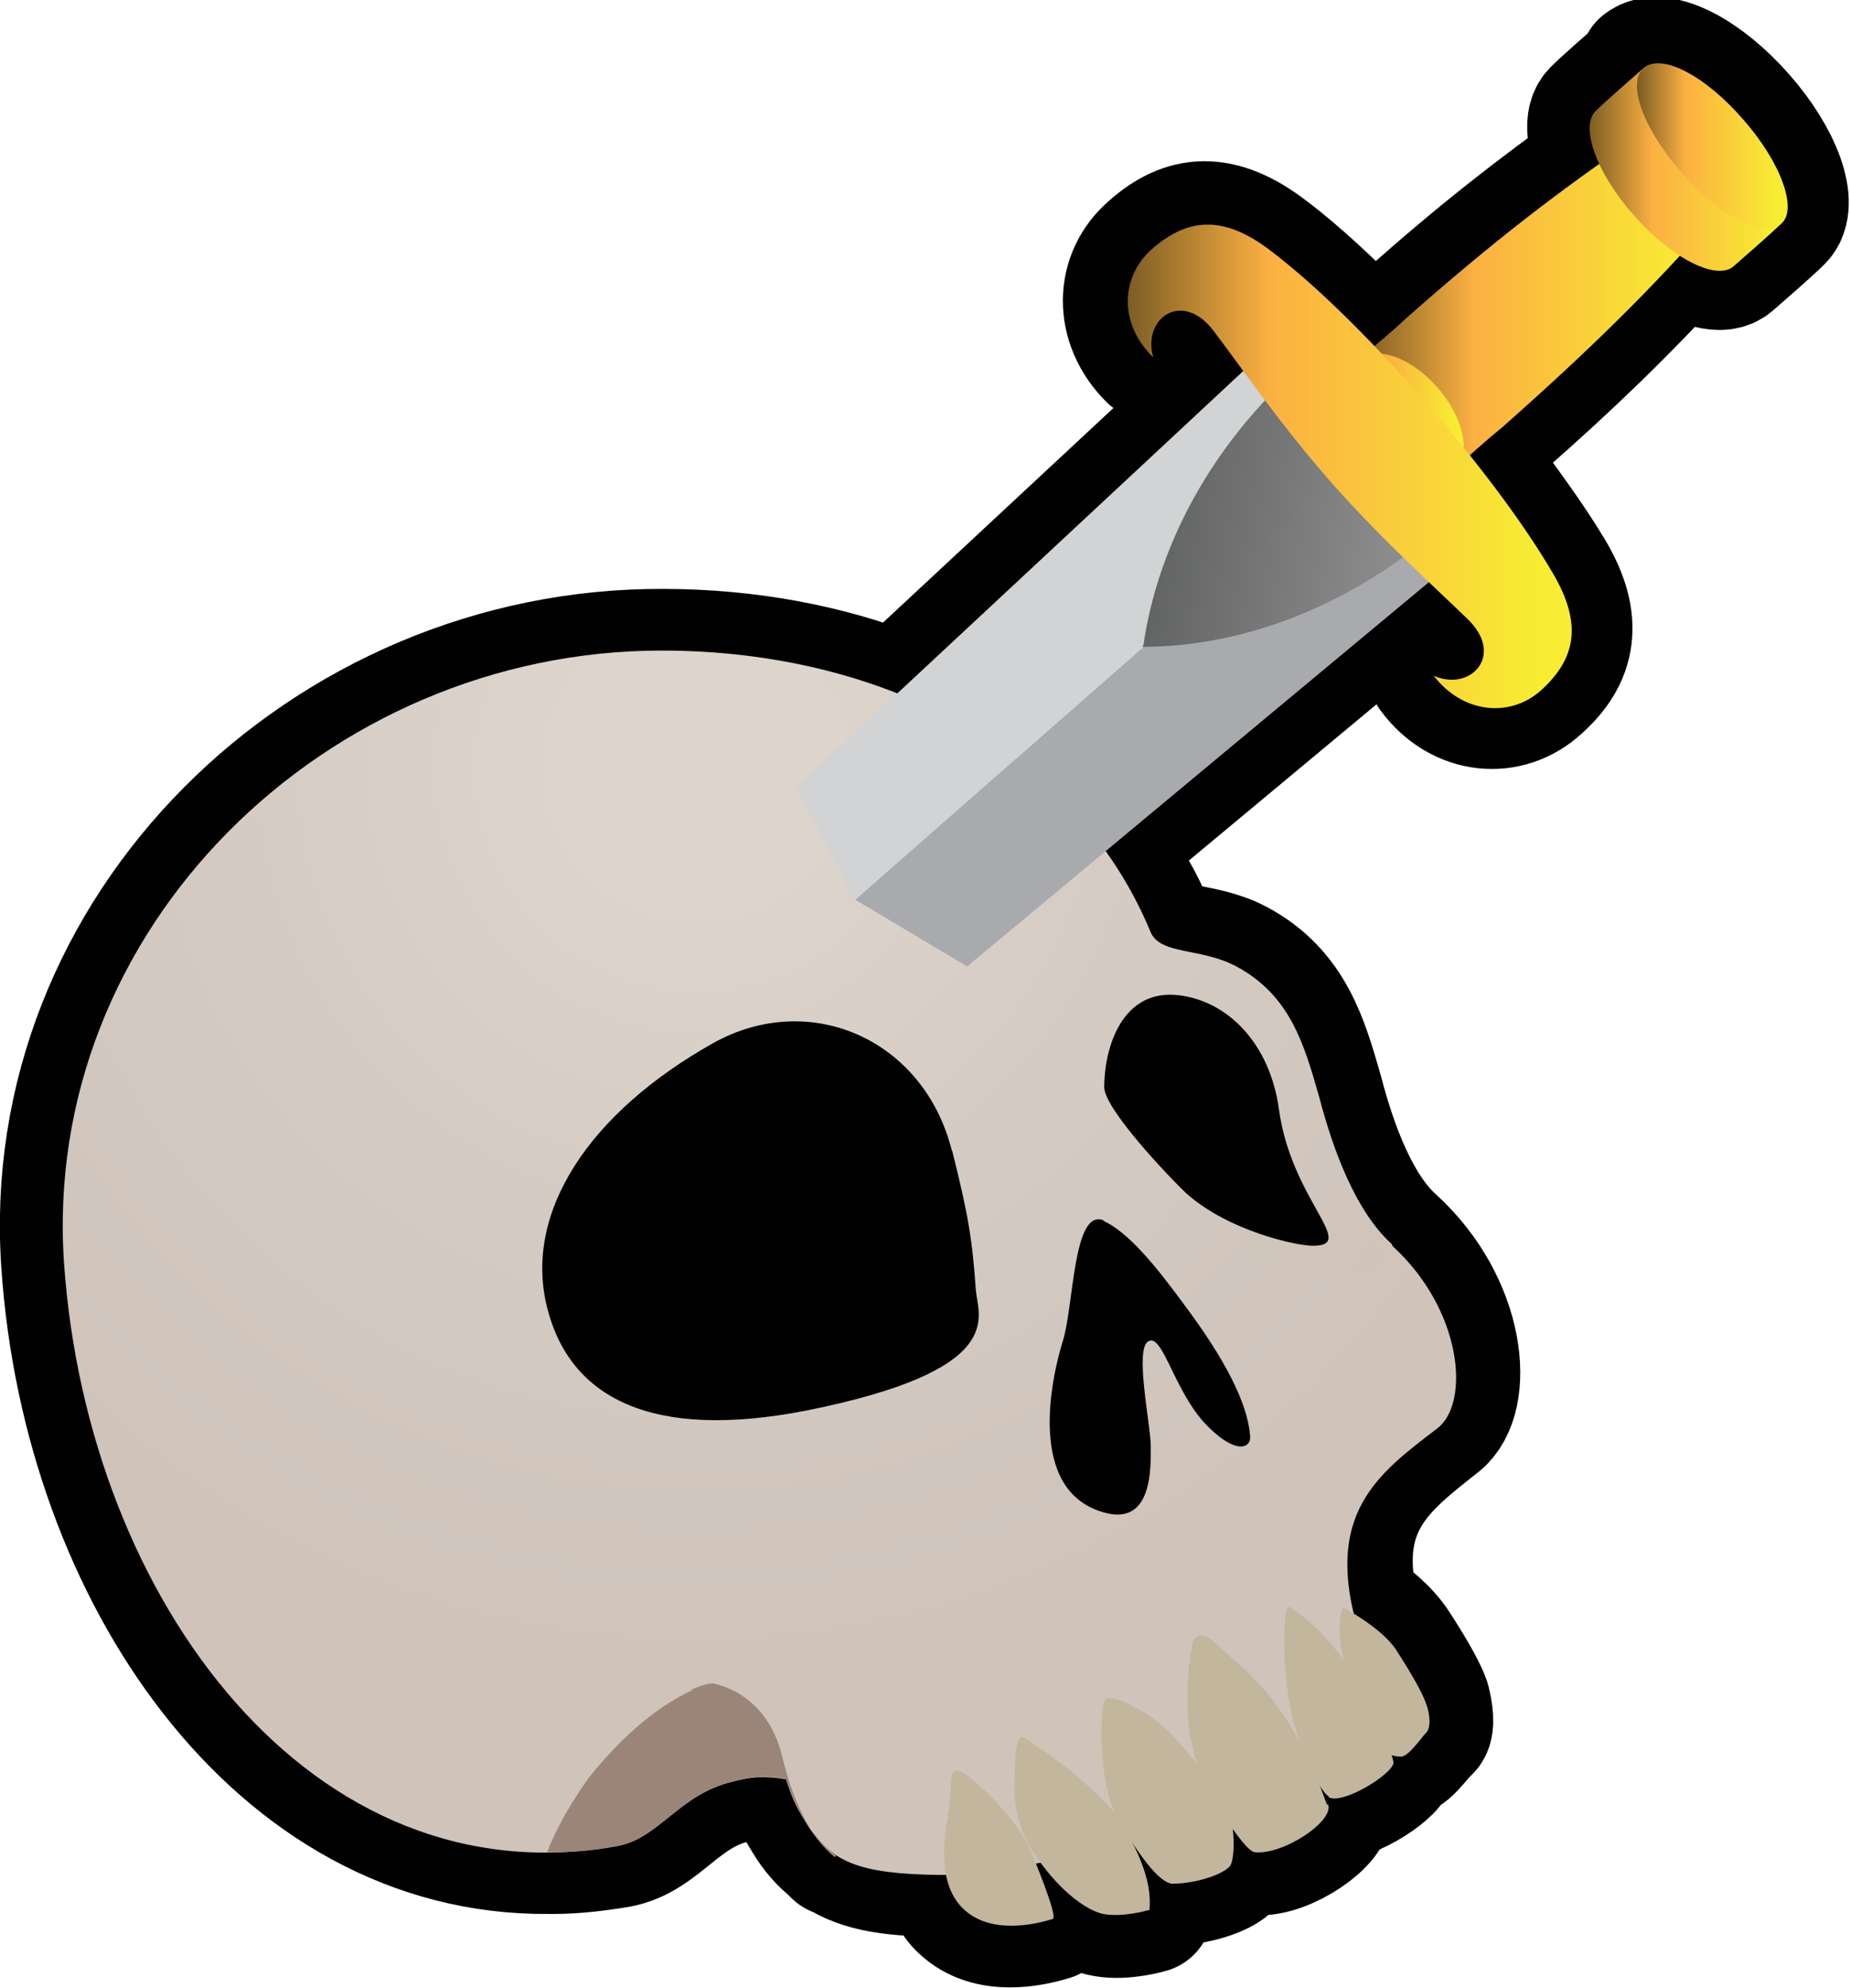 <?xml version="1.0" encoding="UTF-8"?>
<svg id="Layer_1" xmlns="http://www.w3.org/2000/svg" xmlns:xlink="http://www.w3.org/1999/xlink" viewBox="0 0 14.71 15.8">
  <defs>
    <style>
      .cls-1, .cls-2 {
        fill: none;
      }

      .cls-3 {
        fill: #010101;
      }

      .cls-4 {
        fill: url(#linear-gradient-8);
      }

      .cls-5 {
        fill: url(#linear-gradient-7);
      }

      .cls-6 {
        fill: url(#linear-gradient-5);
      }

      .cls-7 {
        fill: url(#linear-gradient-6);
      }

      .cls-8 {
        fill: url(#linear-gradient-4);
      }

      .cls-9 {
        fill: url(#linear-gradient-3);
      }

      .cls-10 {
        fill: url(#linear-gradient-2);
      }

      .cls-11 {
        fill: url(#radial-gradient);
      }

      .cls-12 {
        fill: #d2d3d4;
      }

      .cls-13 {
        fill: url(#linear-gradient);
      }

      .cls-14 {
        fill: #a8aaad;
      }

      .cls-15 {
        fill: #9b8579;
      }

      .cls-16 {
        fill: #d1c5bb;
        opacity: .5;
      }

      .cls-2 {
        stroke: #010101;
        stroke-linecap: round;
        stroke-linejoin: round;
      }

      .cls-17 {
        fill: #c2b69c;
      }
    </style>
    <radialGradient id="radial-gradient" cx="5.54" cy="6.1" fx="5.54" fy="6.1" r="7.24" gradientUnits="userSpaceOnUse">
      <stop offset=".15" stop-color="#ddd4cc"/>
      <stop offset=".5" stop-color="#d5cbc2"/>
      <stop offset="1" stop-color="#cfc3ba"/>
    </radialGradient>
    <linearGradient id="linear-gradient" x1="-7275.89" y1="-8462.64" x2="-7263.42" y2="-8473.59" gradientTransform="translate(262.93 -1789.67) rotate(-131.33) scale(.16)" gradientUnits="userSpaceOnUse">
      <stop offset="0" stop-color="#989898"/>
      <stop offset="1" stop-color="#5e5f5f"/>
    </linearGradient>
    <linearGradient id="linear-gradient-2" x1="-7274.9" y1="-8461.21" x2="-7262.25" y2="-8472.33" xlink:href="#linear-gradient"/>
    <linearGradient id="linear-gradient-3" x1="10.81" y1="2.4" x2="13.63" y2="2.4" gradientUnits="userSpaceOnUse">
      <stop offset="0" stop-color="#7b5c24"/>
      <stop offset=".32" stop-color="#fbb042"/>
      <stop offset=".93" stop-color="#f8ed33"/>
    </linearGradient>
    <linearGradient id="linear-gradient-4" x1="10.74" y1="3.29" x2="11.64" y2="3.29" xlink:href="#linear-gradient-3"/>
    <linearGradient id="linear-gradient-5" x1="-7272.7" y1="-8440.89" x2="-7267.27" y2="-8440.89" gradientTransform="translate(262.93 -1789.67) rotate(-131.33) scale(.16)" gradientUnits="userSpaceOnUse">
      <stop offset="0" stop-color="#8c7447"/>
      <stop offset=".37" stop-color="#8a7143"/>
      <stop offset=".67" stop-color="#856a39"/>
      <stop offset=".94" stop-color="#7d5f28"/>
      <stop offset="1" stop-color="#7b5c24"/>
    </linearGradient>
    <linearGradient id="linear-gradient-6" x1="12.63" y1="1.33" x2="14.21" y2="1.33" xlink:href="#linear-gradient-3"/>
    <linearGradient id="linear-gradient-7" x1="13.02" y1="1.16" x2="14.21" y2="1.16" xlink:href="#linear-gradient-3"/>
    <linearGradient id="linear-gradient-8" x1="8.95" y1="3.7" x2="12.49" y2="3.7" xlink:href="#linear-gradient-3"/>
  </defs>
  <path class="cls-2" d="M13.07.54c-.08.07-.31.27-.38.34-.08.07-.05.23.03.42-.49.35-.97.72-1.54,1.23-.11.09-.18.16-.26.23-.32-.33-.6-.59-.84-.77-.38-.29-.66-.26-.93-.02-.26.22-.27.6,0,.87-.09-.31.23-.54.48-.21.08.1.16.22.25.34l-2.74,2.55c-.56-.22-1.2-.34-1.87-.34C2.6,5.17.32,7.38.51,10.05c.17,2.46,1.7,4.68,3.85,4.66,0,0,0,0,0,0,.01,0,.03,0,.04,0,.17,0,.34-.02.52-.05.33-.06.49-.41.91-.51.15-.04.25-.05.43-.02.05.15.07.2.15.33.06.1.13.18.21.24.01.01.02.03.03.03-.01,0-.02-.02-.03-.03.18.14.43.19.84.19.02,0,.04,0,.06,0,.02.1.05.2.13.27.21.2.55.13.71.08.04,0-.08-.31-.13-.45.01,0,.02,0,.04,0,.19.25.38.4.51.42.16.03.36-.03.36-.03.01-.12,0-.23-.05-.34,0-.03,0-.05,0-.08.09.12.17.2.23.2.18,0,.4-.07.46-.14.02-.03.04-.17.02-.31.08.11.15.2.19.21.23.02.62-.25.58-.38,0-.02-.01-.04-.02-.06,0,0,0,0,.01-.02,0,0,0,0,0,.01.11.07.51-.18.52-.27,0-.01-.01-.04-.02-.07.03,0,.06.01.09.01.05,0,.16-.16.2-.19.04-.03.02-.15,0-.23-.02-.06-.09-.2-.24-.43-.08-.13-.23-.25-.33-.31-.19-.82.23-1.13.66-1.47.26-.2.2-.94-.36-1.45-.29-.26-.47-.75-.58-1.17-.12-.42-.23-.81-.66-1.04-.28-.15-.6-.09-.68-.27-.09-.23-.22-.44-.37-.64l2.56-2.13c.11.1.21.19.3.29.3.29.02.57-.27.45.23.31.61.34.86.11.27-.24.33-.52.09-.92-.15-.25-.38-.57-.66-.93.08-.07.16-.14.27-.24.57-.5,1-.92,1.41-1.37.18.11.34.16.42.09.08-.07.31-.27.38-.34.13-.12,0-.49-.3-.83-.3-.34-.65-.52-.79-.41ZM8.99,14.61s0,.01.01.02h-.02s0-.02,0-.02c0,0,0,0,.01,0Z"/>
  <path class="cls-11" d="M11.07,9.89c-.29-.26-.47-.75-.58-1.17-.12-.42-.23-.81-.66-1.04-.28-.15-.6-.09-.68-.27-.59-1.43-2.12-2.24-3.89-2.24C2.6,5.17.32,7.38.51,10.05c.19,2.67,1.97,5.06,4.4,4.62.33-.06.49-.41.91-.51.15-.04.25-.05.43-.02.05.15.07.2.15.33.2.34.45.42,1.06.43.03,0,.05,0,.08,0,1.54-.11,3.59-.9,3.27-1.91-.3-.96.15-1.28.62-1.64.26-.2.2-.94-.36-1.45Z"/>
  <path class="cls-3" d="M7.57,9.14c.13.52.16.7.19,1.12.02.21.25.63-1.35.95-1.23.24-1.88-.1-2.06-.82-.19-.76.34-1.55,1.32-2.1.77-.43,1.68-.03,1.9.86Z"/>
  <path class="cls-1" d="M8.93,8.38c-.02.2.12.95.77,1.32.61.35.84.25.98.2.11-.04.05-.16,0-.19-.19-.11-1.35-.76-1.75-1.33Z"/>
  <path class="cls-16" d="M10.76,9.59c-.03-.09-.1-.1-.17-.1.12.21.18.31-.02.31-.14,0-.67-.12-1-.41-.09-.08-.29-.29-.45-.49,0,0,0,0-.01,0,.08.17.58.76.74.91.19.16.36.37.64.34.1-.01.43-.07.48-.1.14-.09-.14-.25-.23-.46Z"/>
  <path class="cls-3" d="M10.17,8.82c.1.72.63,1.08.27,1.08-.14,0-.67-.12-1-.41-.15-.14-.66-.68-.66-.85,0-.31.14-.79.6-.73.39.05.72.39.79.91Z"/>
  <path class="cls-3" d="M8.78,9.7c-.25-.11-.24.68-.33.96-.09.29-.29,1.19.33,1.36.39.11.37-.37.37-.53s-.13-.77-.02-.83c.11-.07.2.37.44.64.24.26.38.22.37.11-.02-.26-.2-.61-.53-1.05-.22-.3-.44-.57-.64-.66Z"/>
  <path class="cls-15" d="M6.65,14.74c-.1-.06-.17-.15-.25-.27-.08-.13-.1-.18-.15-.33-.18-.04-.28-.02-.43.02-.42.1-.58.45-.91.51-.19.04-.38.05-.56.05.09-.23.21-.42.33-.59,0,0,0,0,0,0,.23-.29.52-.56.83-.7-.03,0-.05.02-.08.03.12-.06.21-.09.25-.08.25.06.46.25.54.58.07.3.21.64.42.8Z"/>
  <path class="cls-17" d="M10.69,12.78s.3.16.41.33c.15.23.22.37.24.43.03.08.04.19,0,.23-.04.04-.14.19-.2.19-.05,0-.13-.02-.17-.06-.03-.04-.18-.41-.26-.62-.08-.21-.06-.49-.03-.5Z"/>
  <path class="cls-17" d="M10.56,14.28c.11.07.51-.18.52-.27,0-.07-.2-.53-.4-.82-.13-.19-.32-.36-.43-.42-.05-.02-.05.46,0,.75.05.31.23.71.32.76Z"/>
  <path class="cls-17" d="M10.56,14.34c.05.13-.35.4-.58.38-.09,0-.42-.54-.47-.73-.12-.38-.05-.82-.03-.92.02-.11.12-.09.24.04.13.13.53.37.83,1.23Z"/>
  <path class="cls-1" d="M9.46,13.13c0,.32.25,1.17.53,1.36.15.11.49-.04.58-.24"/>
  <path class="cls-1" d="M8.07,14.19c.13.4.39.66.55.74.12.06.31.19.42.14.03-.03.06-.23.07-.39"/>
  <path class="cls-17" d="M8.78,13.52c-.03.08-.05.64.1.92.16.28.33.52.44.53.18,0,.4-.07.46-.14.04-.05.05-.35-.04-.51-.1-.16-.38-.52-.54-.64-.16-.12-.4-.24-.42-.16Z"/>
  <path class="cls-17" d="M9.14,15.18c.02-.23-.08-.44-.21-.68-.13-.23-.63-.6-.79-.69-.06-.04-.07.14-.07.28,0,.12-.04.37.18.68.19.27.39.41.52.44.16.03.36-.03.36-.03Z"/>
  <path class="cls-17" d="M8.2,14.72c-.08-.23-.46-.6-.56-.64-.1-.05-.07.11-.09.27-.02.16-.13.59.11.82.21.2.55.13.71.08.05-.01-.17-.53-.17-.53Z"/>
  <g>
    <polygon class="cls-14" points="6.8 7.15 7.69 7.68 11.61 4.42 10.87 3.58 6.8 7.15 6.8 7.15"/>
    <polygon class="cls-12" points="10.87 3.58 10.12 2.73 6.33 6.26 6.8 7.15 10.87 3.58"/>
  </g>
  <g>
    <g>
      <path class="cls-13" d="M9.09,5.14c.8,0,1.66-.33,2.38-.96.03-.03.06-.06.09-.08l-.56-.64-1.92,1.68Z"/>
      <path class="cls-10" d="M10.35,2.9c-.72.63-1.15,1.45-1.26,2.24l1.92-1.68-.56-.64s-.06.05-.1.08Z"/>
    </g>
    <g>
      <g>
        <path class="cls-9" d="M13.04,1.08c-.61.41-1.17.84-1.86,1.45-.15.14-.23.2-.38.33l.76.87c.15-.13.22-.2.38-.33.69-.61,1.19-1.1,1.68-1.66l-.58-.66Z"/>
        <path class="cls-8" d="M10.81,2.86c.13-.12.41-.02.62.22.21.24.27.53.14.65-.13.12-.41.02-.62-.22-.21-.24-.27-.53-.14-.65Z"/>
        <path class="cls-6" d="M13.04,1.08c.1-.09.31-.01.47.17.16.18.21.4.11.49-.1.09-.32.01-.48-.17-.16-.18-.21-.4-.11-.49Z"/>
        <path class="cls-7" d="M12.69.88c-.13.12,0,.49.3.83.3.34.65.52.79.41.08-.07.31-.27.38-.34.13-.12,0-.49-.3-.83-.3-.34-.65-.52-.79-.41-.08.07-.31.27-.38.34Z"/>
        <path class="cls-5" d="M13.07.54c.14-.12.49.06.79.41.3.34.44.72.3.83-.13.12-.49-.06-.79-.41-.3-.34-.44-.71-.3-.83Z"/>
      </g>
      <path class="cls-4" d="M11.32,3.18c.48.55.82,1.02,1.03,1.38.24.41.17.68-.09.92-.25.23-.63.19-.86-.11.29.13.57-.16.27-.45-.3-.29-.66-.61-1.08-1.08-.42-.48-.69-.88-.94-1.21s-.57-.1-.48.21c-.28-.27-.26-.65,0-.87.27-.23.55-.27.93.02.33.25.75.65,1.23,1.2Z"/>
    </g>
  </g>
</svg>